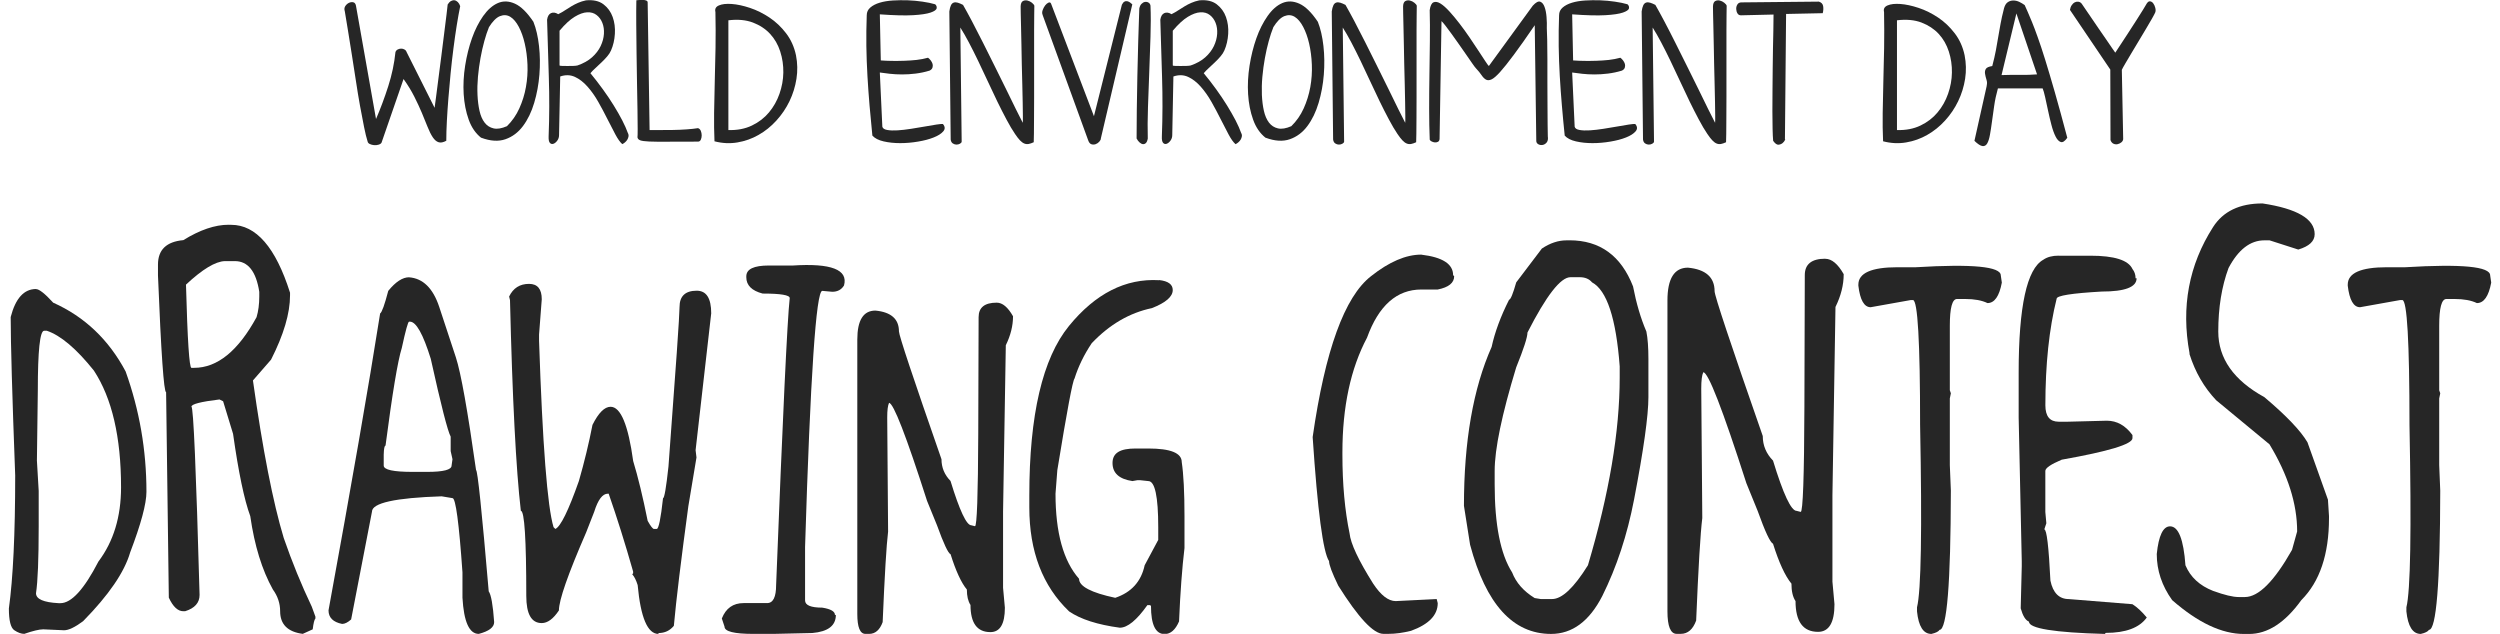 <svg width="142" height="36" viewBox="0 0 142 36" fill="none" xmlns="http://www.w3.org/2000/svg">
<g id="Layer_1" clip-path="url(#clip0_4639_21267)">
<g id="Group">
<path id="Vector" d="M2.045 16.42C2.225 16.42 2.551 16.676 3.022 17.192C4.805 17.989 6.175 19.291 7.135 21.098C7.924 23.3 8.318 25.578 8.318 27.934C8.318 28.612 8.009 29.76 7.393 31.378C7.067 32.5 6.177 33.802 4.719 35.284C4.257 35.626 3.897 35.799 3.641 35.799L2.457 35.746C2.233 35.746 1.874 35.832 1.379 36.003C1.208 36.003 1.019 35.935 0.813 35.797C0.607 35.659 0.504 35.249 0.504 34.563C0.743 32.831 0.863 30.313 0.863 27.005C0.692 22.454 0.607 19.456 0.607 18.009C0.881 16.946 1.361 16.416 2.047 16.416L2.045 16.42ZM2.095 26.137L2.198 27.884V29.89C2.198 31.766 2.146 33.035 2.045 33.695C2.045 34.028 2.472 34.216 3.329 34.26H3.432C4.057 34.26 4.778 33.471 5.591 31.895C6.449 30.755 6.876 29.35 6.876 27.68C6.876 24.826 6.361 22.617 5.333 21.049C4.338 19.806 3.448 19.052 2.661 18.787H2.507C2.268 18.787 2.148 19.918 2.148 22.18L2.097 26.139L2.095 26.137Z" fill="#262626"/>
<path id="Vector_2" d="M12.98 12.77H13.133C14.547 12.77 15.66 14.055 16.474 16.626V16.779C16.474 17.798 16.114 19.015 15.395 20.429L14.367 21.61C14.924 25.56 15.507 28.541 16.116 30.556C16.587 31.917 17.118 33.221 17.71 34.462L17.916 35.027V35.13C17.857 35.189 17.804 35.395 17.762 35.746L17.197 36.003C16.34 35.891 15.912 35.463 15.912 34.718C15.912 34.273 15.774 33.861 15.5 33.484C14.884 32.379 14.455 30.992 14.216 29.319C13.872 28.386 13.547 26.827 13.238 24.642L12.673 22.792L12.467 22.689C11.403 22.818 10.873 22.954 10.873 23.101C10.985 23.101 11.138 26.665 11.336 33.793C11.336 34.238 11.062 34.547 10.514 34.718H10.411C10.101 34.718 9.828 34.462 9.589 33.947L9.435 22.276C9.306 22.276 9.152 20.065 8.973 15.644V15.028C8.973 14.188 9.453 13.726 10.413 13.64C11.355 13.057 12.212 12.766 12.984 12.766L12.98 12.77ZM10.564 16.163C10.649 19.317 10.752 20.893 10.873 20.893H11.027C12.346 20.893 13.527 19.933 14.573 18.015C14.676 17.673 14.727 17.279 14.727 16.834V16.577C14.547 15.411 14.084 14.831 13.339 14.831H12.774C12.234 14.848 11.496 15.293 10.562 16.168L10.564 16.163Z" fill="#262626"/>
<path id="Vector_3" d="M23.235 15.751C24.022 15.81 24.592 16.367 24.945 17.422C25.295 18.476 25.613 19.438 25.896 20.306C26.179 21.176 26.56 23.307 27.04 26.7C27.125 26.7 27.367 28.997 27.759 33.589C27.895 33.778 28 34.361 28.068 35.336C28.068 35.628 27.776 35.852 27.194 36.005C26.654 36.005 26.345 35.319 26.268 33.949V32.509C26.071 29.699 25.883 28.294 25.703 28.294L25.087 28.191C22.448 28.276 21.128 28.568 21.128 29.065L19.945 35.183C19.756 35.354 19.585 35.439 19.432 35.439C18.919 35.336 18.66 35.08 18.66 34.668C19.962 27.557 20.94 21.935 21.591 17.805C21.694 17.737 21.847 17.308 22.053 16.521C22.472 16.006 22.866 15.749 23.237 15.749L23.235 15.751ZM21.795 25.828V26.444C21.795 26.685 22.343 26.803 23.441 26.803H24.263C25.188 26.803 25.65 26.683 25.65 26.444L25.701 26.084L25.598 25.622V24.8C25.427 24.484 25.05 23.009 24.467 20.378C24.03 18.973 23.636 18.27 23.285 18.27H23.235C23.176 18.27 23.038 18.767 22.823 19.76C22.59 20.506 22.284 22.356 21.898 25.312C21.838 25.312 21.803 25.483 21.795 25.828Z" fill="#262626"/>
<path id="Vector_4" d="M30.051 16.124C30.531 16.124 30.772 16.416 30.772 16.999L30.619 19.004V19.364C30.816 25.249 31.09 28.776 31.441 29.942L31.544 30.045C31.844 29.909 32.289 29 32.881 27.321C33.19 26.249 33.447 25.188 33.653 24.133C33.995 23.447 34.339 23.105 34.681 23.105C35.255 23.105 35.682 24.133 35.965 26.189C36.239 27.088 36.513 28.219 36.787 29.583C36.958 29.892 37.079 30.045 37.147 30.045H37.3C37.412 30.045 37.532 29.462 37.66 28.298C37.736 28.298 37.839 27.698 37.969 26.499C38.389 20.905 38.598 17.884 38.598 17.437C38.598 16.821 38.924 16.512 39.575 16.512C40.123 16.512 40.397 16.939 40.397 17.797L39.51 25.571L39.56 25.983L39.097 28.759C38.688 31.783 38.411 34.045 38.275 35.545C38.052 35.819 37.76 35.957 37.401 35.957V36.007C36.783 36.007 36.39 35.082 36.219 33.232C36.134 32.958 36.031 32.752 35.91 32.616L35.961 32.566V32.463C35.516 30.896 35.053 29.421 34.573 28.042H34.523C34.222 28.042 33.966 28.384 33.751 29.07L33.289 30.251C32.261 32.616 31.746 34.089 31.746 34.672C31.428 35.152 31.103 35.391 30.768 35.391C30.185 35.391 29.893 34.878 29.893 33.848C29.893 30.626 29.79 29.015 29.584 29.015C29.31 26.659 29.104 22.671 28.968 17.049L28.918 16.843C29.15 16.363 29.527 16.124 30.049 16.124H30.051Z" fill="#262626"/>
<path id="Vector_5" d="M43.672 15.083H45.009C47.212 14.938 48.187 15.315 47.94 16.214C47.795 16.453 47.572 16.573 47.271 16.573L46.706 16.521C46.355 16.521 46.028 21.372 45.728 31.069V34.102C45.728 34.377 46.055 34.514 46.706 34.514C47.186 34.591 47.425 34.729 47.425 34.927H47.477C47.477 35.536 47.032 35.878 46.14 35.955L43.928 36.005H42.797C41.701 36.005 41.153 35.869 41.153 35.593L41 35.13C41.23 34.547 41.642 34.256 42.234 34.256H43.571C43.913 34.256 44.084 33.914 44.084 33.228C44.461 23.605 44.718 18.174 44.856 16.931C44.856 16.76 44.343 16.674 43.315 16.674C42.699 16.512 42.39 16.203 42.39 15.749V15.697C42.39 15.284 42.817 15.081 43.674 15.081L43.672 15.083Z" fill="#262626"/>
<path id="Vector_6" d="M56.615 17.191C56.941 17.191 57.248 17.448 57.54 17.963C57.54 18.502 57.404 19.05 57.13 19.609L56.974 29.067V33.386L57.077 34.517C57.077 35.442 56.803 35.904 56.255 35.904C55.501 35.904 55.124 35.391 55.124 34.361C54.988 34.155 54.918 33.864 54.918 33.486C54.6 33.101 54.291 32.432 53.993 31.481C53.857 31.43 53.599 30.88 53.222 29.837L52.656 28.449C51.466 24.738 50.745 22.884 50.497 22.884C50.429 23.029 50.394 23.303 50.394 23.706L50.444 30.196C50.35 30.959 50.247 32.673 50.135 35.336C49.973 35.781 49.715 36.005 49.364 36.005H49.158C48.849 36.005 48.695 35.628 48.695 34.874V19.285C48.695 18.189 49.037 17.641 49.723 17.641C50.615 17.726 51.06 18.121 51.06 18.822C51.06 19.046 51.867 21.466 53.476 26.084C53.476 26.555 53.647 26.968 53.989 27.318C54.504 28.997 54.896 29.837 55.173 29.837L55.379 29.889C55.49 29.889 55.552 28.134 55.565 24.62C55.578 21.106 55.585 18.905 55.585 18.013C55.585 17.465 55.929 17.191 56.613 17.191H56.615Z" fill="#262626"/>
<path id="Vector_7" d="M65.841 15.907C66.356 15.966 66.612 16.155 66.612 16.473C66.612 16.85 66.218 17.192 65.429 17.501C64.16 17.766 63.022 18.43 62.011 19.493C61.575 20.144 61.249 20.813 61.034 21.499C60.931 21.602 60.604 23.336 60.056 26.705L59.953 28.042C59.953 30.251 60.398 31.862 61.29 32.875C61.29 33.303 61.976 33.664 63.346 33.956C64.263 33.647 64.819 33.031 65.017 32.106L65.788 30.666V29.947C65.788 28.2 65.6 27.325 65.223 27.325L64.76 27.275H64.605L64.322 27.325C63.568 27.213 63.191 26.871 63.191 26.297C63.191 25.723 63.627 25.475 64.501 25.475H65.221C66.49 25.475 67.123 25.731 67.123 26.247C67.226 26.933 67.279 27.961 67.279 29.331V31.13C67.143 32.261 67.04 33.649 66.97 35.295C66.764 35.775 66.49 36.014 66.148 36.014C65.635 36.014 65.376 35.483 65.376 34.42L65.326 34.37H65.172C64.565 35.227 64.041 35.654 63.605 35.654C62.336 35.483 61.378 35.174 60.727 34.729C59.219 33.289 58.465 31.319 58.465 28.818V28.149C58.465 23.566 59.217 20.352 60.72 18.511C62.224 16.67 63.932 15.804 65.843 15.916L65.841 15.907Z" fill="#262626"/>
<path id="Vector_8" d="M80.733 14.465C81.937 14.609 82.537 14.997 82.537 15.629L82.597 15.688C82.597 16.067 82.285 16.319 81.665 16.444H80.733C79.337 16.444 78.307 17.356 77.647 19.18C76.716 20.935 76.249 23.11 76.249 25.701V25.817C76.249 27.496 76.385 28.991 76.656 30.299C76.716 30.871 77.16 31.823 77.996 33.151C78.432 33.811 78.859 34.142 79.276 34.142L81.604 34.026L81.663 34.258C81.663 34.938 81.159 35.461 80.148 35.83C79.683 35.946 79.256 36.003 78.868 36.003H78.576C78.013 36.003 77.16 35.091 76.014 33.267C75.665 32.548 75.49 32.084 75.49 31.871C75.15 31.367 74.839 29.017 74.559 24.826C75.267 19.896 76.374 16.849 77.877 15.685C78.905 14.87 79.857 14.462 80.729 14.462L80.733 14.465Z" fill="#262626"/>
<path id="Vector_9" d="M88.972 13.649H89.147C90.875 13.649 92.078 14.524 92.757 16.269C92.942 17.229 93.194 18.084 93.514 18.831C93.591 19.21 93.63 19.734 93.63 20.403V22.558C93.63 23.605 93.358 25.547 92.814 28.379C92.427 30.387 91.826 32.213 91.01 33.853C90.274 35.288 89.303 36.007 88.1 36.007C85.936 36.007 84.402 34.32 83.501 30.942L83.152 28.73C83.152 25.072 83.676 22.064 84.724 19.706C84.908 18.862 85.239 17.97 85.715 17.027C85.802 17.018 85.938 16.688 86.122 16.039L87.578 14.118C88.043 13.807 88.51 13.652 88.974 13.652L88.972 13.649ZM84.897 27.507C84.897 29.806 85.226 31.474 85.888 32.513C86.112 33.096 86.539 33.581 87.168 33.969L87.516 34.026H88.157C88.72 34.026 89.399 33.386 90.195 32.106C91.398 28.059 91.999 24.508 91.999 21.451V20.811C91.795 18.084 91.271 16.492 90.427 16.037C90.263 15.841 90.028 15.745 89.728 15.745H89.204C88.641 15.745 87.828 16.793 86.76 18.888C86.76 19.151 86.548 19.811 86.12 20.867C85.305 23.546 84.897 25.506 84.897 26.749V27.505V27.507Z" fill="#262626"/>
<path id="Vector_10" d="M103.674 14.699C104.042 14.699 104.391 14.991 104.722 15.572C104.722 16.183 104.566 16.803 104.255 17.435L104.082 28.147V33.037L104.198 34.317C104.198 35.365 103.886 35.889 103.266 35.889C102.411 35.889 101.986 35.306 101.986 34.142C101.83 33.91 101.754 33.579 101.754 33.151C101.394 32.715 101.046 31.959 100.706 30.88C100.55 30.821 100.259 30.201 99.834 29.017L99.194 27.445C97.843 23.244 97.028 21.144 96.747 21.144C96.668 21.308 96.631 21.619 96.631 22.075L96.69 29.425C96.583 30.288 96.467 32.23 96.342 35.247C96.158 35.751 95.866 36.003 95.467 36.003H95.235C94.886 36.003 94.711 35.575 94.711 34.723V17.067C94.711 15.824 95.099 15.203 95.875 15.203C96.883 15.3 97.389 15.747 97.389 16.543C97.389 16.795 98.301 19.537 100.125 24.767C100.125 25.302 100.32 25.766 100.708 26.163C101.289 28.066 101.736 29.017 102.047 29.017L102.28 29.076C102.405 29.076 102.477 27.086 102.49 23.108C102.506 19.129 102.512 16.637 102.512 15.626C102.512 15.006 102.9 14.695 103.676 14.695L103.674 14.699Z" fill="#262626"/>
<path id="Vector_11" d="M108.827 15.179C112.039 14.984 113.645 15.14 113.645 15.644L113.704 16.052C113.56 16.827 113.288 17.215 112.889 17.215C112.569 17.06 112.146 16.983 111.622 16.983H111.157C110.886 16.983 110.75 17.487 110.75 18.498V22.165L110.809 22.34L110.75 22.632V26.415L110.809 27.87C110.8 33.14 110.585 35.775 110.169 35.775C110.11 35.871 109.954 35.95 109.702 36.007C109.246 36.007 108.974 35.58 108.886 34.727V34.495C109.119 33.572 109.178 30.124 109.062 24.146C109.062 19.412 108.926 17.042 108.654 17.042H108.538L106.254 17.45C105.886 17.45 105.651 17.042 105.555 16.227V16.168C105.555 15.508 106.298 15.179 107.782 15.179H108.829H108.827Z" fill="#262626"/>
<path id="Vector_12" d="M116.933 14.524H118.737C120.096 14.524 120.892 14.776 121.124 15.28C121.24 15.425 121.3 15.6 121.3 15.804H121.359C121.359 16.308 120.699 16.56 119.379 16.56C117.672 16.657 116.817 16.792 116.817 16.968C116.39 18.675 116.177 20.694 116.177 23.022C116.177 23.644 116.429 23.953 116.933 23.953H117.457L119.669 23.896C120.241 23.896 120.725 24.168 121.124 24.712V24.887C121.124 25.227 119.785 25.635 117.106 26.11C116.486 26.373 116.175 26.586 116.175 26.75V29.081L116.232 29.721L116.116 30.069C116.252 30.069 116.368 31.038 116.464 32.98C116.609 33.679 116.96 34.028 117.512 34.028L121.122 34.319C121.385 34.484 121.657 34.736 121.937 35.075C121.521 35.656 120.743 35.948 119.61 35.948L119.55 36.007C116.679 35.93 115.243 35.696 115.243 35.308C115.048 35.231 114.895 34.979 114.776 34.552L114.836 32.165V31.873L114.66 23.721V21.159C114.66 17.404 115.127 15.269 116.059 14.754C116.282 14.598 116.572 14.521 116.931 14.521L116.933 14.524Z" fill="#262626"/>
<path id="Vector_13" d="M128.503 11.554C130.483 11.854 131.473 12.437 131.473 13.301C131.473 13.7 131.162 13.989 130.542 14.175L128.911 13.651H128.619C127.813 13.651 127.136 14.175 126.581 15.223C126.193 16.271 125.998 17.474 125.998 18.833C125.998 20.357 126.872 21.599 128.617 22.559C129.86 23.607 130.676 24.462 131.064 25.122L132.227 28.381L132.287 29.313V29.429C132.287 31.485 131.763 33.039 130.715 34.087C129.792 35.367 128.804 36.009 127.745 36.009H127.453C126.202 36.009 124.843 35.369 123.378 34.087C122.795 33.272 122.504 32.399 122.504 31.468C122.611 30.42 122.863 29.896 123.26 29.896C123.736 29.896 124.027 30.635 124.133 32.108C124.413 32.776 124.937 33.263 125.704 33.563C126.344 33.795 126.829 33.912 127.16 33.912H127.508C128.284 33.912 129.176 33.02 130.187 31.233L130.478 30.185C130.478 28.614 129.954 26.965 128.907 25.238L125.88 22.735C125.191 22.007 124.687 21.135 124.365 20.116V20.056C123.88 17.437 124.325 15.05 125.704 12.895C126.276 12.003 127.208 11.556 128.499 11.556L128.503 11.554Z" fill="#262626"/>
<path id="Vector_14" d="M136.624 15.179C139.835 14.984 141.442 15.14 141.442 15.644L141.501 16.052C141.357 16.827 141.085 17.215 140.686 17.215C140.366 17.06 139.943 16.983 139.419 16.983H138.954C138.682 16.983 138.547 17.487 138.547 18.498V22.165L138.606 22.34L138.547 22.632V26.415L138.606 27.87C138.597 33.14 138.382 35.775 137.966 35.775C137.906 35.871 137.751 35.95 137.499 36.007C137.043 36.007 136.771 35.58 136.683 34.727V34.495C136.916 33.572 136.975 30.124 136.859 24.146C136.859 19.412 136.723 17.042 136.451 17.042H136.335L134.051 17.45C133.683 17.45 133.448 17.042 133.352 16.227V16.168C133.352 15.508 134.095 15.179 135.579 15.179H136.626H136.624Z" fill="#262626"/>
</g>
<g id="Group_2">
<path id="Vector_15" d="M20.876 8.022C20.816 7.841 20.751 7.569 20.678 7.211C20.606 6.854 20.529 6.453 20.448 6.006C20.367 5.561 20.29 5.085 20.214 4.581C20.137 4.077 20.06 3.582 19.983 3.097C19.907 2.613 19.834 2.155 19.764 1.727C19.694 1.3 19.635 0.936 19.584 0.638C19.547 0.528 19.558 0.432 19.611 0.348C19.666 0.265 19.736 0.202 19.819 0.162C19.902 0.123 19.986 0.112 20.064 0.129C20.143 0.147 20.196 0.21 20.218 0.32L21.358 6.76C21.614 6.168 21.844 5.548 22.053 4.897C22.261 4.248 22.397 3.601 22.462 2.959C22.485 2.893 22.526 2.845 22.587 2.812C22.649 2.779 22.715 2.762 22.785 2.762C22.855 2.762 22.919 2.777 22.976 2.812C23.035 2.845 23.074 2.893 23.096 2.959L24.685 6.124C24.701 6.043 24.725 5.855 24.762 5.554C24.799 5.254 24.843 4.903 24.898 4.498C24.953 4.092 25.01 3.656 25.067 3.189C25.126 2.722 25.181 2.286 25.231 1.881C25.281 1.475 25.325 1.122 25.363 0.824C25.4 0.526 25.422 0.335 25.428 0.254C25.487 0.16 25.551 0.094 25.619 0.057C25.689 0.02 25.757 0.006 25.821 0.017C25.886 0.028 25.948 0.063 26.007 0.12C26.066 0.18 26.11 0.256 26.139 0.351C26.073 0.673 26.007 1.039 25.941 1.451C25.875 1.863 25.814 2.297 25.755 2.755C25.696 3.211 25.643 3.68 25.595 4.162C25.547 4.645 25.505 5.114 25.47 5.57C25.433 6.026 25.404 6.462 25.382 6.878C25.36 7.295 25.349 7.667 25.349 7.996C25.174 8.09 25.027 8.119 24.907 8.077C24.786 8.038 24.676 7.941 24.578 7.792C24.479 7.643 24.383 7.448 24.288 7.211C24.194 6.975 24.087 6.712 23.966 6.422C23.846 6.133 23.701 5.824 23.534 5.491C23.366 5.158 23.162 4.824 22.921 4.489L21.671 8.104C21.643 8.154 21.586 8.193 21.503 8.218C21.419 8.244 21.334 8.253 21.246 8.244C21.158 8.237 21.077 8.215 21 8.178C20.924 8.141 20.882 8.086 20.876 8.014V8.022Z" fill="#262626"/>
<path id="Vector_16" d="M27.328 7.825C27.015 7.577 26.778 7.233 26.622 6.795C26.465 6.356 26.37 5.874 26.337 5.348C26.305 4.822 26.333 4.283 26.421 3.726C26.508 3.171 26.638 2.652 26.809 2.17C26.98 1.687 27.192 1.269 27.444 0.909C27.697 0.552 27.975 0.307 28.277 0.175C28.58 0.044 28.904 0.054 29.246 0.208C29.59 0.361 29.939 0.705 30.298 1.238C30.452 1.626 30.557 2.084 30.616 2.612C30.675 3.143 30.682 3.684 30.638 4.239C30.594 4.793 30.496 5.328 30.342 5.843C30.189 6.359 29.976 6.797 29.706 7.159C29.437 7.52 29.104 7.77 28.709 7.908C28.315 8.046 27.854 8.018 27.328 7.821V7.825ZM27.767 1.56C27.679 1.773 27.593 2.029 27.51 2.332C27.427 2.634 27.352 2.959 27.291 3.301C27.23 3.645 27.181 3.996 27.148 4.357C27.116 4.719 27.107 5.063 27.122 5.392C27.137 5.721 27.175 6.021 27.236 6.295C27.297 6.569 27.394 6.793 27.526 6.964C27.657 7.135 27.826 7.244 28.034 7.292C28.242 7.341 28.497 7.297 28.795 7.167C29.086 6.882 29.321 6.547 29.496 6.159C29.671 5.771 29.799 5.368 29.873 4.943C29.95 4.519 29.978 4.094 29.961 3.667C29.943 3.239 29.891 2.843 29.807 2.479C29.724 2.113 29.61 1.795 29.468 1.525C29.325 1.256 29.165 1.065 28.985 0.955C28.806 0.846 28.61 0.833 28.4 0.916C28.188 0.999 27.977 1.214 27.764 1.556L27.767 1.56Z" fill="#262626"/>
<path id="Vector_17" d="M35.346 8.187C35.221 8.077 35.09 7.893 34.952 7.634C34.814 7.376 34.663 7.084 34.502 6.764C34.342 6.442 34.169 6.118 33.983 5.789C33.797 5.46 33.593 5.171 33.369 4.919C33.146 4.667 32.907 4.482 32.652 4.366C32.396 4.25 32.12 4.241 31.82 4.344L31.754 7.674C31.754 7.79 31.721 7.895 31.655 7.985C31.589 8.077 31.517 8.136 31.44 8.165C31.364 8.193 31.296 8.18 31.239 8.121C31.179 8.062 31.155 7.939 31.162 7.748C31.206 6.631 31.21 5.506 31.173 4.375C31.136 3.244 31.103 2.159 31.074 1.122C31.103 0.925 31.177 0.8 31.298 0.745C31.418 0.69 31.554 0.71 31.708 0.806C31.855 0.734 31.986 0.657 32.107 0.576C32.227 0.495 32.346 0.421 32.462 0.353C32.578 0.283 32.703 0.219 32.834 0.162C32.966 0.103 33.115 0.057 33.284 0.02C33.7 -0.018 34.031 0.057 34.275 0.243C34.52 0.429 34.695 0.671 34.8 0.966C34.906 1.262 34.947 1.582 34.925 1.924C34.904 2.269 34.831 2.582 34.706 2.867C34.656 2.983 34.581 3.099 34.483 3.211C34.384 3.325 34.279 3.437 34.165 3.544C34.051 3.654 33.939 3.759 33.825 3.862C33.711 3.965 33.615 4.064 33.536 4.158C33.783 4.458 34.02 4.765 34.248 5.079C34.474 5.392 34.68 5.697 34.862 5.993C35.044 6.289 35.206 6.569 35.344 6.837C35.482 7.104 35.587 7.343 35.662 7.553C35.699 7.619 35.71 7.685 35.699 7.751C35.688 7.816 35.666 7.876 35.633 7.93C35.601 7.985 35.557 8.036 35.502 8.084C35.447 8.132 35.395 8.165 35.344 8.187H35.346ZM31.787 3.717C31.793 3.733 31.841 3.742 31.929 3.744C32.017 3.748 32.118 3.748 32.229 3.748C32.341 3.748 32.455 3.748 32.563 3.744C32.672 3.739 32.753 3.731 32.804 3.717C33.139 3.601 33.415 3.446 33.63 3.253C33.845 3.06 34.007 2.847 34.117 2.617C34.226 2.387 34.288 2.157 34.303 1.927C34.318 1.696 34.288 1.488 34.215 1.302C34.143 1.116 34.033 0.966 33.886 0.853C33.74 0.739 33.562 0.688 33.349 0.699C33.137 0.71 32.9 0.796 32.637 0.956C32.374 1.116 32.089 1.379 31.782 1.745V3.717H31.787Z" fill="#262626"/>
<path id="Vector_18" d="M36.209 7.781C36.215 7.766 36.22 7.615 36.22 7.327C36.22 7.04 36.215 6.67 36.209 6.221C36.202 5.771 36.193 5.265 36.182 4.704C36.171 4.143 36.163 3.573 36.156 3.001C36.149 2.428 36.143 1.88 36.139 1.357C36.134 0.835 36.139 0.388 36.145 0.015C36.152 0.015 36.191 0.011 36.259 0.004C36.329 -0.002 36.404 -0.007 36.483 -0.007C36.562 -0.007 36.634 0.004 36.695 0.026C36.757 0.048 36.787 0.085 36.787 0.136L36.897 7.387H37.482C37.719 7.387 37.967 7.387 38.227 7.382C38.486 7.378 38.742 7.367 38.995 7.349C39.247 7.332 39.464 7.308 39.646 7.279C39.718 7.301 39.771 7.352 39.806 7.433C39.839 7.514 39.856 7.599 39.856 7.689C39.856 7.779 39.839 7.862 39.806 7.935C39.773 8.007 39.72 8.044 39.646 8.044C38.929 8.044 38.352 8.044 37.91 8.049C37.467 8.053 37.12 8.049 36.868 8.038C36.616 8.027 36.445 8.003 36.353 7.965C36.261 7.928 36.213 7.867 36.206 7.779L36.209 7.781Z" fill="#262626"/>
<path id="Vector_19" d="M40.583 8.023C40.561 7.518 40.554 6.984 40.561 6.418C40.568 5.852 40.581 5.261 40.598 4.643C40.616 4.027 40.631 3.387 40.642 2.727C40.653 2.067 40.651 1.385 40.636 0.684C40.592 0.508 40.66 0.381 40.837 0.307C41.017 0.23 41.258 0.204 41.565 0.226C41.872 0.248 42.216 0.322 42.599 0.449C42.983 0.576 43.351 0.761 43.706 0.997C44.062 1.234 44.375 1.532 44.649 1.889C44.923 2.247 45.111 2.663 45.212 3.139C45.3 3.584 45.309 4.029 45.239 4.476C45.169 4.921 45.037 5.346 44.844 5.747C44.651 6.148 44.401 6.517 44.099 6.848C43.796 7.181 43.459 7.453 43.086 7.663C42.714 7.876 42.315 8.018 41.887 8.09C41.46 8.163 41.023 8.141 40.579 8.025L40.583 8.023ZM41.372 7.387C41.876 7.402 42.321 7.317 42.709 7.13C43.097 6.944 43.419 6.696 43.678 6.385C43.937 6.076 44.136 5.723 44.274 5.329C44.412 4.934 44.487 4.533 44.493 4.123C44.5 3.715 44.443 3.316 44.318 2.928C44.193 2.54 44.002 2.207 43.744 1.927C43.485 1.646 43.158 1.431 42.764 1.28C42.369 1.131 41.905 1.089 41.372 1.153V7.385V7.387Z" fill="#262626"/>
<path id="Vector_20" d="M53.56 7.047C53.685 7.194 53.69 7.332 53.576 7.463C53.462 7.595 53.282 7.709 53.034 7.807C52.787 7.906 52.491 7.985 52.147 8.042C51.803 8.101 51.465 8.13 51.127 8.13C50.79 8.13 50.479 8.097 50.191 8.031C49.902 7.965 49.69 7.856 49.551 7.702C49.492 7.132 49.44 6.567 49.391 6.003C49.343 5.442 49.304 4.879 49.271 4.316C49.238 3.755 49.218 3.187 49.209 2.612C49.203 2.04 49.209 1.457 49.231 0.865C49.231 0.69 49.299 0.543 49.435 0.427C49.571 0.311 49.746 0.219 49.966 0.153C50.185 0.087 50.435 0.046 50.715 0.028C50.996 0.011 51.281 0.006 51.564 0.017C51.849 0.028 52.127 0.054 52.401 0.094C52.675 0.133 52.914 0.184 53.118 0.243C53.19 0.309 53.219 0.385 53.201 0.473C53.184 0.561 53.067 0.642 52.857 0.714C52.644 0.787 52.313 0.837 51.859 0.863C51.406 0.89 50.779 0.872 49.974 0.815L50.029 3.432C50.227 3.448 50.439 3.456 50.665 3.459C50.891 3.463 51.123 3.459 51.36 3.452C51.596 3.445 51.831 3.428 52.061 3.404C52.291 3.377 52.508 3.336 52.712 3.279C52.763 3.316 52.815 3.367 52.866 3.432C52.916 3.498 52.951 3.566 52.971 3.634C52.988 3.704 52.986 3.772 52.964 3.842C52.942 3.912 52.888 3.967 52.8 4.011C52.537 4.092 52.272 4.147 52.006 4.18C51.739 4.213 51.485 4.228 51.239 4.228C50.994 4.228 50.764 4.215 50.544 4.191C50.325 4.164 50.135 4.142 49.974 4.118L50.117 7.196C50.139 7.29 50.231 7.354 50.391 7.382C50.551 7.411 50.748 7.419 50.983 7.404C51.217 7.389 51.472 7.36 51.75 7.316C52.028 7.273 52.291 7.229 52.539 7.185C52.787 7.141 53.006 7.104 53.19 7.075C53.376 7.047 53.499 7.036 53.556 7.042L53.56 7.047Z" fill="#262626"/>
<path id="Vector_21" d="M53.922 0.651C53.944 0.497 53.974 0.381 54.014 0.3C54.053 0.219 54.106 0.169 54.174 0.147C54.24 0.125 54.316 0.127 54.404 0.153C54.492 0.18 54.59 0.221 54.7 0.278C54.838 0.519 55.007 0.826 55.204 1.199C55.401 1.571 55.61 1.977 55.829 2.415C56.048 2.854 56.272 3.303 56.502 3.763C56.732 4.224 56.949 4.662 57.153 5.079C57.357 5.495 57.541 5.872 57.705 6.207C57.87 6.543 57.999 6.799 58.093 6.975C58.1 6.924 58.102 6.795 58.1 6.587C58.095 6.378 58.093 6.122 58.089 5.819C58.084 5.517 58.078 5.177 58.067 4.8C58.056 4.423 58.047 4.042 58.038 3.656C58.032 3.268 58.023 2.889 58.017 2.516C58.01 2.144 58.001 1.806 57.995 1.503C57.988 1.201 57.981 0.947 57.977 0.743C57.973 0.539 57.973 0.41 57.973 0.359C57.979 0.206 58.021 0.107 58.098 0.063C58.174 0.02 58.26 0.009 58.356 0.03C58.45 0.052 58.536 0.094 58.613 0.155C58.689 0.217 58.735 0.274 58.751 0.324C58.751 0.405 58.751 0.568 58.744 0.811C58.74 1.056 58.738 1.354 58.738 1.71V5.517C58.738 5.949 58.738 6.341 58.733 6.694C58.729 7.049 58.727 7.347 58.727 7.593C58.727 7.838 58.722 8 58.716 8.079C58.606 8.13 58.51 8.163 58.426 8.178C58.343 8.193 58.26 8.185 58.181 8.152C58.1 8.119 58.019 8.06 57.935 7.972C57.852 7.884 57.758 7.764 57.655 7.61C57.501 7.385 57.339 7.111 57.168 6.788C56.997 6.468 56.822 6.122 56.642 5.754C56.462 5.385 56.283 5.004 56.101 4.609C55.919 4.215 55.737 3.831 55.559 3.459C55.38 3.086 55.204 2.738 55.033 2.413C54.862 2.089 54.7 1.806 54.547 1.565L54.623 8.049C54.617 8.093 54.584 8.13 54.525 8.163C54.465 8.196 54.4 8.213 54.327 8.213C54.255 8.213 54.185 8.191 54.119 8.147C54.053 8.103 54.014 8.031 53.999 7.928L53.922 0.655V0.651Z" fill="#262626"/>
<path id="Vector_22" d="M59.223 0.848C59.186 0.767 59.186 0.677 59.223 0.574C59.261 0.471 59.307 0.383 59.366 0.306C59.425 0.23 59.489 0.177 59.556 0.149C59.627 0.12 59.675 0.142 59.703 0.214L62.136 6.6L63.723 0.269C63.767 0.182 63.815 0.122 63.866 0.094C63.916 0.065 63.969 0.057 64.024 0.068C64.078 0.079 64.131 0.103 64.184 0.138C64.234 0.175 64.278 0.21 64.315 0.247L62.529 7.86C62.529 7.919 62.5 7.981 62.441 8.046C62.382 8.112 62.314 8.16 62.233 8.189C62.152 8.217 62.073 8.219 61.992 8.193C61.911 8.167 61.849 8.09 61.805 7.959L59.221 0.85L59.223 0.848Z" fill="#262626"/>
<path id="Vector_23" d="M64.559 7.869C64.559 7.387 64.563 6.841 64.57 6.232C64.576 5.622 64.587 4.989 64.602 4.331C64.618 3.674 64.633 3.016 64.651 2.354C64.668 1.694 64.688 1.072 64.712 0.487C64.734 0.37 64.776 0.28 64.839 0.219C64.9 0.158 64.966 0.12 65.036 0.11C65.107 0.099 65.172 0.11 65.234 0.147C65.295 0.184 65.335 0.241 65.348 0.322C65.37 0.848 65.37 1.438 65.348 2.091C65.326 2.744 65.302 3.411 65.278 4.09C65.251 4.77 65.227 5.436 65.205 6.089C65.183 6.742 65.179 7.336 65.194 7.869C65.172 7.994 65.135 8.079 65.085 8.126C65.034 8.174 64.977 8.193 64.916 8.187C64.855 8.18 64.789 8.147 64.725 8.088C64.659 8.029 64.605 7.957 64.561 7.869H64.559Z" fill="#262626"/>
<path id="Vector_24" d="M70.176 8.187C70.051 8.077 69.92 7.893 69.782 7.634C69.644 7.376 69.492 7.084 69.332 6.764C69.172 6.442 68.999 6.118 68.813 5.789C68.626 5.46 68.423 5.171 68.199 4.919C67.975 4.667 67.737 4.482 67.482 4.366C67.226 4.25 66.95 4.241 66.649 4.344L66.584 7.674C66.584 7.79 66.551 7.895 66.485 7.985C66.419 8.077 66.347 8.136 66.272 8.165C66.196 8.193 66.128 8.18 66.071 8.121C66.011 8.062 65.985 7.939 65.994 7.748C66.038 6.631 66.04 5.506 66.005 4.375C65.968 3.244 65.935 2.159 65.906 1.122C65.935 0.925 66.011 0.8 66.132 0.745C66.253 0.69 66.388 0.71 66.542 0.806C66.687 0.734 66.82 0.657 66.941 0.576C67.061 0.495 67.18 0.421 67.296 0.353C67.412 0.283 67.537 0.219 67.669 0.162C67.8 0.103 67.949 0.057 68.118 0.02C68.534 -0.018 68.865 0.057 69.109 0.243C69.352 0.429 69.53 0.671 69.635 0.966C69.74 1.262 69.784 1.582 69.762 1.924C69.74 2.269 69.668 2.582 69.543 2.867C69.492 2.983 69.418 3.099 69.319 3.211C69.221 3.325 69.115 3.437 69.001 3.544C68.887 3.654 68.775 3.759 68.662 3.862C68.548 3.965 68.451 4.064 68.372 4.158C68.62 4.458 68.859 4.765 69.085 5.079C69.31 5.392 69.516 5.697 69.698 5.993C69.88 6.289 70.04 6.569 70.181 6.837C70.319 7.104 70.424 7.343 70.498 7.553C70.536 7.619 70.549 7.685 70.536 7.751C70.525 7.816 70.503 7.876 70.47 7.93C70.437 7.985 70.393 8.036 70.338 8.084C70.284 8.132 70.231 8.165 70.181 8.187H70.176ZM66.616 3.717C66.623 3.733 66.671 3.742 66.759 3.744C66.847 3.748 66.947 3.748 67.061 3.748C67.175 3.748 67.285 3.748 67.395 3.744C67.504 3.739 67.585 3.731 67.636 3.717C67.971 3.601 68.247 3.446 68.462 3.253C68.677 3.06 68.839 2.847 68.949 2.617C69.058 2.387 69.12 2.157 69.135 1.927C69.15 1.696 69.12 1.488 69.047 1.302C68.975 1.116 68.865 0.966 68.719 0.853C68.574 0.739 68.394 0.688 68.181 0.699C67.969 0.71 67.732 0.796 67.469 0.956C67.206 1.116 66.921 1.379 66.614 1.745V3.717H66.616Z" fill="#262626"/>
<path id="Vector_25" d="M71.883 7.825C71.57 7.577 71.333 7.233 71.177 6.795C71.019 6.356 70.925 5.874 70.892 5.348C70.859 4.822 70.888 4.283 70.975 3.726C71.063 3.171 71.192 2.652 71.363 2.17C71.534 1.687 71.747 1.269 71.999 0.909C72.251 0.552 72.527 0.307 72.832 0.175C73.135 0.044 73.459 0.054 73.801 0.208C74.145 0.361 74.496 0.705 74.853 1.238C75.007 1.626 75.112 2.084 75.171 2.612C75.23 3.143 75.237 3.684 75.193 4.239C75.149 4.793 75.05 5.328 74.897 5.843C74.743 6.359 74.531 6.797 74.261 7.159C73.992 7.52 73.658 7.77 73.264 7.908C72.869 8.046 72.409 8.018 71.883 7.821V7.825ZM72.321 1.56C72.234 1.773 72.148 2.029 72.065 2.332C71.982 2.634 71.907 2.959 71.846 3.301C71.784 3.645 71.736 3.996 71.703 4.357C71.67 4.719 71.662 5.063 71.675 5.392C71.69 5.721 71.727 6.021 71.789 6.295C71.85 6.569 71.949 6.793 72.078 6.964C72.21 7.135 72.378 7.244 72.587 7.292C72.795 7.341 73.049 7.297 73.347 7.167C73.639 6.882 73.873 6.547 74.049 6.159C74.224 5.771 74.349 5.368 74.426 4.943C74.502 4.519 74.531 4.094 74.513 3.667C74.496 3.239 74.443 2.843 74.36 2.479C74.276 2.113 74.163 1.795 74.02 1.525C73.878 1.256 73.718 1.065 73.538 0.955C73.358 0.846 73.163 0.833 72.953 0.916C72.74 0.999 72.53 1.214 72.317 1.556L72.321 1.56Z" fill="#262626"/>
<path id="Vector_26" d="M75.644 0.651C75.666 0.497 75.697 0.381 75.737 0.3C75.776 0.219 75.829 0.169 75.897 0.147C75.962 0.125 76.039 0.127 76.127 0.153C76.214 0.18 76.313 0.221 76.423 0.278C76.561 0.519 76.73 0.826 76.927 1.199C77.124 1.571 77.332 1.977 77.552 2.415C77.771 2.854 77.994 3.303 78.225 3.763C78.455 4.224 78.672 4.662 78.876 5.079C79.079 5.495 79.263 5.872 79.428 6.207C79.592 6.543 79.722 6.799 79.816 6.975C79.822 6.924 79.825 6.795 79.822 6.587C79.818 6.378 79.816 6.122 79.811 5.819C79.807 5.517 79.8 5.177 79.79 4.8C79.779 4.423 79.77 4.042 79.761 3.656C79.754 3.268 79.746 2.889 79.739 2.516C79.733 2.144 79.724 1.806 79.717 1.503C79.708 1.201 79.704 0.947 79.7 0.743C79.695 0.539 79.695 0.41 79.695 0.359C79.702 0.206 79.743 0.107 79.82 0.063C79.897 0.02 79.982 0.009 80.079 0.03C80.173 0.052 80.259 0.094 80.335 0.155C80.412 0.217 80.458 0.274 80.473 0.324C80.473 0.405 80.473 0.568 80.467 0.811C80.463 1.056 80.46 1.354 80.46 1.71V5.517C80.46 5.949 80.46 6.341 80.456 6.694C80.451 7.049 80.449 7.347 80.449 7.593C80.449 7.838 80.445 8 80.438 8.079C80.329 8.13 80.232 8.163 80.149 8.178C80.066 8.193 79.982 8.185 79.903 8.152C79.822 8.119 79.741 8.06 79.658 7.972C79.573 7.884 79.481 7.764 79.377 7.61C79.224 7.385 79.062 7.111 78.891 6.788C78.72 6.468 78.544 6.122 78.365 5.754C78.185 5.385 78.005 5.004 77.823 4.609C77.641 4.215 77.46 3.831 77.282 3.459C77.102 3.086 76.927 2.738 76.756 2.413C76.585 2.089 76.423 1.806 76.269 1.565L76.346 8.049C76.339 8.093 76.306 8.13 76.247 8.163C76.188 8.196 76.122 8.213 76.05 8.213C75.978 8.213 75.908 8.191 75.842 8.147C75.776 8.103 75.737 8.031 75.721 7.928L75.644 0.655V0.651Z" fill="#262626"/>
<path id="Vector_27" d="M87.175 1.429C86.702 2.124 86.305 2.683 85.987 3.11C85.669 3.538 85.409 3.864 85.205 4.09C85.001 4.316 84.838 4.456 84.716 4.511C84.595 4.566 84.492 4.57 84.404 4.522C84.317 4.474 84.234 4.39 84.153 4.27C84.071 4.149 83.971 4.024 83.846 3.893C83.802 3.849 83.732 3.757 83.633 3.614C83.534 3.472 83.42 3.305 83.289 3.117C83.157 2.926 83.017 2.727 82.868 2.514C82.719 2.301 82.579 2.106 82.447 1.922C82.316 1.74 82.199 1.582 82.096 1.451C81.993 1.319 81.921 1.236 81.877 1.199L81.768 7.891C81.761 7.972 81.73 8.027 81.675 8.055C81.621 8.084 81.562 8.095 81.494 8.088C81.428 8.081 81.369 8.062 81.314 8.033C81.259 8.005 81.224 7.972 81.209 7.935C81.187 7.409 81.176 6.828 81.176 6.194C81.176 5.561 81.18 4.914 81.191 4.261C81.202 3.608 81.211 2.963 81.217 2.328C81.224 1.692 81.222 1.109 81.207 0.574C81.244 0.326 81.316 0.177 81.426 0.131C81.535 0.083 81.667 0.107 81.82 0.201C81.974 0.296 82.142 0.447 82.329 0.651C82.515 0.855 82.706 1.085 82.903 1.341C83.1 1.598 83.291 1.861 83.477 2.135C83.664 2.409 83.83 2.661 83.981 2.891C84.13 3.121 84.26 3.316 84.365 3.476C84.47 3.636 84.538 3.728 84.567 3.75L87.063 0.322C87.239 0.131 87.379 0.057 87.484 0.096C87.59 0.136 87.673 0.234 87.73 0.392C87.789 0.55 87.826 0.743 87.844 0.973C87.861 1.203 87.868 1.414 87.859 1.602C87.866 1.718 87.874 1.935 87.881 2.253C87.888 2.571 87.892 2.937 87.892 3.353V4.673C87.892 5.138 87.892 5.576 87.898 5.993C87.903 6.409 87.905 6.775 87.905 7.093C87.905 7.411 87.909 7.628 87.916 7.744C87.938 7.897 87.916 8.011 87.855 8.088C87.793 8.165 87.717 8.213 87.631 8.231C87.543 8.248 87.462 8.237 87.386 8.198C87.309 8.158 87.267 8.097 87.261 8.018L87.173 1.425L87.175 1.429Z" fill="#262626"/>
<path id="Vector_28" d="M92.885 7.047C93.01 7.194 93.014 7.332 92.9 7.463C92.786 7.595 92.606 7.709 92.359 7.807C92.111 7.906 91.815 7.985 91.471 8.042C91.127 8.101 90.789 8.13 90.452 8.13C90.114 8.13 89.803 8.097 89.516 8.031C89.226 7.965 89.014 7.856 88.876 7.702C88.816 7.132 88.764 6.567 88.716 6.003C88.667 5.442 88.628 4.879 88.595 4.316C88.562 3.755 88.543 3.187 88.534 2.612C88.527 2.04 88.534 1.457 88.556 0.865C88.556 0.69 88.624 0.543 88.76 0.427C88.895 0.311 89.071 0.219 89.29 0.153C89.509 0.087 89.759 0.046 90.04 0.028C90.32 0.011 90.605 0.006 90.888 0.017C91.173 0.028 91.451 0.054 91.725 0.094C91.999 0.133 92.238 0.184 92.442 0.243C92.514 0.309 92.543 0.385 92.525 0.473C92.508 0.561 92.391 0.642 92.181 0.714C91.969 0.787 91.638 0.837 91.184 0.863C90.73 0.89 90.103 0.872 89.299 0.815L89.353 3.432C89.551 3.448 89.763 3.456 89.989 3.459C90.215 3.463 90.447 3.459 90.684 3.452C90.921 3.445 91.155 3.428 91.385 3.404C91.616 3.377 91.833 3.336 92.036 3.279C92.087 3.316 92.139 3.367 92.19 3.432C92.24 3.498 92.275 3.566 92.295 3.634C92.313 3.704 92.31 3.772 92.288 3.842C92.267 3.912 92.212 3.967 92.124 4.011C91.861 4.092 91.596 4.147 91.331 4.18C91.063 4.213 90.809 4.228 90.563 4.228C90.318 4.228 90.088 4.215 89.869 4.191C89.649 4.164 89.459 4.142 89.299 4.118L89.441 7.196C89.463 7.29 89.555 7.354 89.715 7.382C89.875 7.411 90.072 7.419 90.307 7.404C90.541 7.389 90.796 7.36 91.074 7.316C91.353 7.273 91.616 7.229 91.863 7.185C92.111 7.141 92.33 7.104 92.514 7.075C92.701 7.047 92.823 7.036 92.88 7.042L92.885 7.047Z" fill="#262626"/>
<path id="Vector_29" d="M93.246 0.651C93.268 0.497 93.299 0.381 93.338 0.3C93.378 0.219 93.43 0.169 93.498 0.147C93.564 0.125 93.641 0.127 93.728 0.153C93.816 0.18 93.915 0.221 94.024 0.278C94.162 0.519 94.331 0.826 94.528 1.199C94.726 1.571 94.934 1.977 95.153 2.415C95.372 2.854 95.596 3.303 95.826 3.763C96.056 4.224 96.273 4.662 96.477 5.079C96.681 5.495 96.865 5.872 97.029 6.207C97.194 6.543 97.323 6.799 97.417 6.975C97.424 6.924 97.426 6.795 97.424 6.587C97.42 6.378 97.417 6.122 97.413 5.819C97.409 5.517 97.402 5.177 97.391 4.8C97.38 4.423 97.371 4.042 97.363 3.656C97.356 3.268 97.347 2.889 97.341 2.516C97.334 2.144 97.325 1.806 97.319 1.503C97.31 1.201 97.306 0.947 97.301 0.743C97.297 0.539 97.297 0.41 97.297 0.359C97.303 0.206 97.345 0.107 97.422 0.063C97.499 0.02 97.584 0.009 97.68 0.03C97.775 0.052 97.86 0.094 97.937 0.155C98.014 0.217 98.06 0.274 98.075 0.324C98.075 0.405 98.075 0.568 98.068 0.811C98.064 1.056 98.062 1.354 98.062 1.71V5.517C98.062 5.949 98.062 6.341 98.057 6.694C98.053 7.049 98.051 7.347 98.051 7.593C98.051 7.838 98.046 8 98.04 8.079C97.93 8.13 97.834 8.163 97.751 8.178C97.667 8.193 97.584 8.185 97.505 8.152C97.424 8.119 97.343 8.06 97.26 7.972C97.176 7.884 97.082 7.764 96.979 7.61C96.826 7.385 96.663 7.111 96.492 6.788C96.321 6.468 96.146 6.122 95.966 5.754C95.787 5.385 95.607 5.004 95.425 4.609C95.243 4.215 95.061 3.831 94.883 3.459C94.704 3.086 94.528 2.738 94.357 2.413C94.186 2.089 94.024 1.806 93.871 1.565L93.948 8.049C93.941 8.093 93.908 8.13 93.849 8.163C93.79 8.196 93.724 8.213 93.652 8.213C93.579 8.213 93.509 8.191 93.443 8.147C93.378 8.103 93.338 8.031 93.323 7.928L93.246 0.655V0.651Z" fill="#262626"/>
<path id="Vector_30" d="M101.384 7.924C101.413 7.88 101.415 7.889 101.388 7.95C101.362 8.011 101.318 8.071 101.253 8.125C101.187 8.18 101.108 8.211 101.016 8.22C100.924 8.226 100.825 8.154 100.715 8C100.7 7.832 100.689 7.601 100.683 7.31C100.676 7.018 100.672 6.687 100.672 6.319C100.672 5.951 100.672 5.559 100.678 5.142C100.683 4.726 100.685 4.316 100.689 3.91C100.694 3.505 100.698 3.117 100.705 2.744C100.711 2.371 100.72 2.043 100.726 1.758C100.733 1.473 100.737 1.164 100.737 0.826L98.885 0.87C98.797 0.87 98.732 0.833 98.688 0.76C98.644 0.688 98.62 0.605 98.618 0.515C98.613 0.423 98.633 0.339 98.679 0.263C98.723 0.186 98.793 0.144 98.887 0.136L103.313 0.092C103.451 0.136 103.532 0.219 103.554 0.344C103.576 0.469 103.569 0.603 103.532 0.749L101.45 0.793L101.384 7.924Z" fill="#262626"/>
<path id="Vector_31" d="M106.959 8.023C106.937 7.518 106.928 6.984 106.937 6.418C106.944 5.852 106.957 5.261 106.974 4.643C106.992 4.027 107.007 3.387 107.018 2.727C107.029 2.067 107.027 1.385 107.014 0.684C106.97 0.508 107.038 0.381 107.215 0.307C107.395 0.23 107.636 0.204 107.943 0.226C108.25 0.248 108.594 0.322 108.978 0.449C109.361 0.576 109.73 0.761 110.085 0.997C110.44 1.234 110.753 1.532 111.027 1.889C111.301 2.247 111.49 2.663 111.59 3.139C111.678 3.584 111.687 4.029 111.619 4.476C111.549 4.921 111.417 5.346 111.224 5.747C111.032 6.148 110.782 6.517 110.479 6.848C110.177 7.181 109.837 7.453 109.466 7.663C109.094 7.876 108.695 8.018 108.267 8.09C107.84 8.163 107.404 8.141 106.959 8.025V8.023ZM107.748 7.387C108.252 7.402 108.697 7.317 109.085 7.13C109.473 6.944 109.795 6.696 110.054 6.385C110.313 6.076 110.512 5.723 110.65 5.329C110.788 4.934 110.863 4.533 110.869 4.123C110.876 3.715 110.819 3.316 110.694 2.928C110.569 2.54 110.378 2.207 110.12 1.927C109.861 1.646 109.532 1.431 109.14 1.28C108.745 1.131 108.283 1.089 107.748 1.153V7.385V7.387Z" fill="#262626"/>
<path id="Vector_32" d="M112.843 4.857C112.872 4.754 112.87 4.645 112.832 4.528C112.795 4.412 112.769 4.3 112.751 4.195C112.734 4.09 112.747 3.996 112.795 3.917C112.841 3.836 112.964 3.781 113.161 3.752C113.249 3.417 113.317 3.121 113.365 2.865C113.411 2.608 113.457 2.361 113.496 2.119C113.536 1.878 113.58 1.628 113.628 1.37C113.674 1.111 113.742 0.809 113.83 0.467C113.874 0.307 113.944 0.193 114.038 0.127C114.132 0.061 114.24 0.028 114.356 0.028C114.472 0.028 114.588 0.055 114.7 0.109C114.814 0.164 114.912 0.223 115.002 0.289C115.053 0.405 115.112 0.537 115.178 0.684C115.243 0.831 115.322 1.017 115.414 1.243C115.507 1.468 115.614 1.753 115.737 2.098C115.862 2.442 116.004 2.869 116.164 3.384C116.324 3.899 116.508 4.52 116.716 5.245C116.925 5.973 117.159 6.832 117.422 7.825C117.284 8.022 117.159 8.104 117.05 8.066C116.94 8.029 116.841 7.924 116.754 7.748C116.666 7.573 116.587 7.352 116.519 7.086C116.449 6.819 116.385 6.549 116.328 6.275C116.269 6.001 116.215 5.749 116.164 5.519C116.114 5.289 116.065 5.122 116.022 5.022H113.481C113.387 5.357 113.315 5.69 113.269 6.019C113.22 6.348 113.179 6.65 113.141 6.929C113.104 7.207 113.067 7.452 113.027 7.667C112.988 7.882 112.935 8.044 112.87 8.154C112.804 8.264 112.714 8.312 112.602 8.296C112.488 8.281 112.337 8.182 112.148 8L112.85 4.857H112.843ZM113.687 4.265C113.825 4.259 113.983 4.254 114.158 4.254H114.695C114.877 4.254 115.057 4.254 115.233 4.25C115.408 4.246 115.566 4.237 115.704 4.224L114.531 0.763L113.687 4.268V4.265Z" fill="#262626"/>
<path id="Vector_33" d="M119.863 3.948L117.574 0.563C117.59 0.46 117.62 0.373 117.673 0.296C117.723 0.219 117.782 0.164 117.848 0.131C117.914 0.099 117.984 0.088 118.056 0.099C118.129 0.109 118.192 0.147 118.243 0.213C118.265 0.25 118.326 0.337 118.425 0.48C118.523 0.622 118.637 0.791 118.769 0.984C118.9 1.177 119.041 1.383 119.19 1.602C119.339 1.821 119.481 2.027 119.617 2.22C119.753 2.413 119.867 2.582 119.961 2.724C120.056 2.867 120.119 2.957 120.148 2.992C120.395 2.619 120.623 2.275 120.827 1.957C121.031 1.639 121.211 1.363 121.364 1.124C121.518 0.888 121.638 0.695 121.726 0.55C121.813 0.403 121.868 0.313 121.89 0.276C121.963 0.138 122.035 0.07 122.109 0.074C122.182 0.079 122.247 0.114 122.3 0.184C122.355 0.254 122.394 0.342 122.421 0.447C122.447 0.552 122.445 0.642 122.414 0.714C122.386 0.78 122.322 0.896 122.228 1.065C122.134 1.234 122.02 1.427 121.888 1.646C121.756 1.865 121.618 2.098 121.472 2.341C121.325 2.586 121.187 2.817 121.055 3.036C120.924 3.255 120.81 3.448 120.711 3.617C120.612 3.785 120.549 3.902 120.52 3.967L120.597 7.9C120.59 7.972 120.555 8.036 120.492 8.086C120.43 8.136 120.358 8.172 120.279 8.189C120.198 8.207 120.121 8.198 120.045 8.163C119.968 8.125 119.911 8.058 119.876 7.955L119.865 3.945L119.863 3.948Z" fill="#262626"/>
</g>
</g>
<defs>
<clipPath id="clip0_4639_21267">
<rect width="141" height="36.014" fill="white" transform="translate(0.5 -0.007)"/>
</clipPath>
</defs>
</svg>
